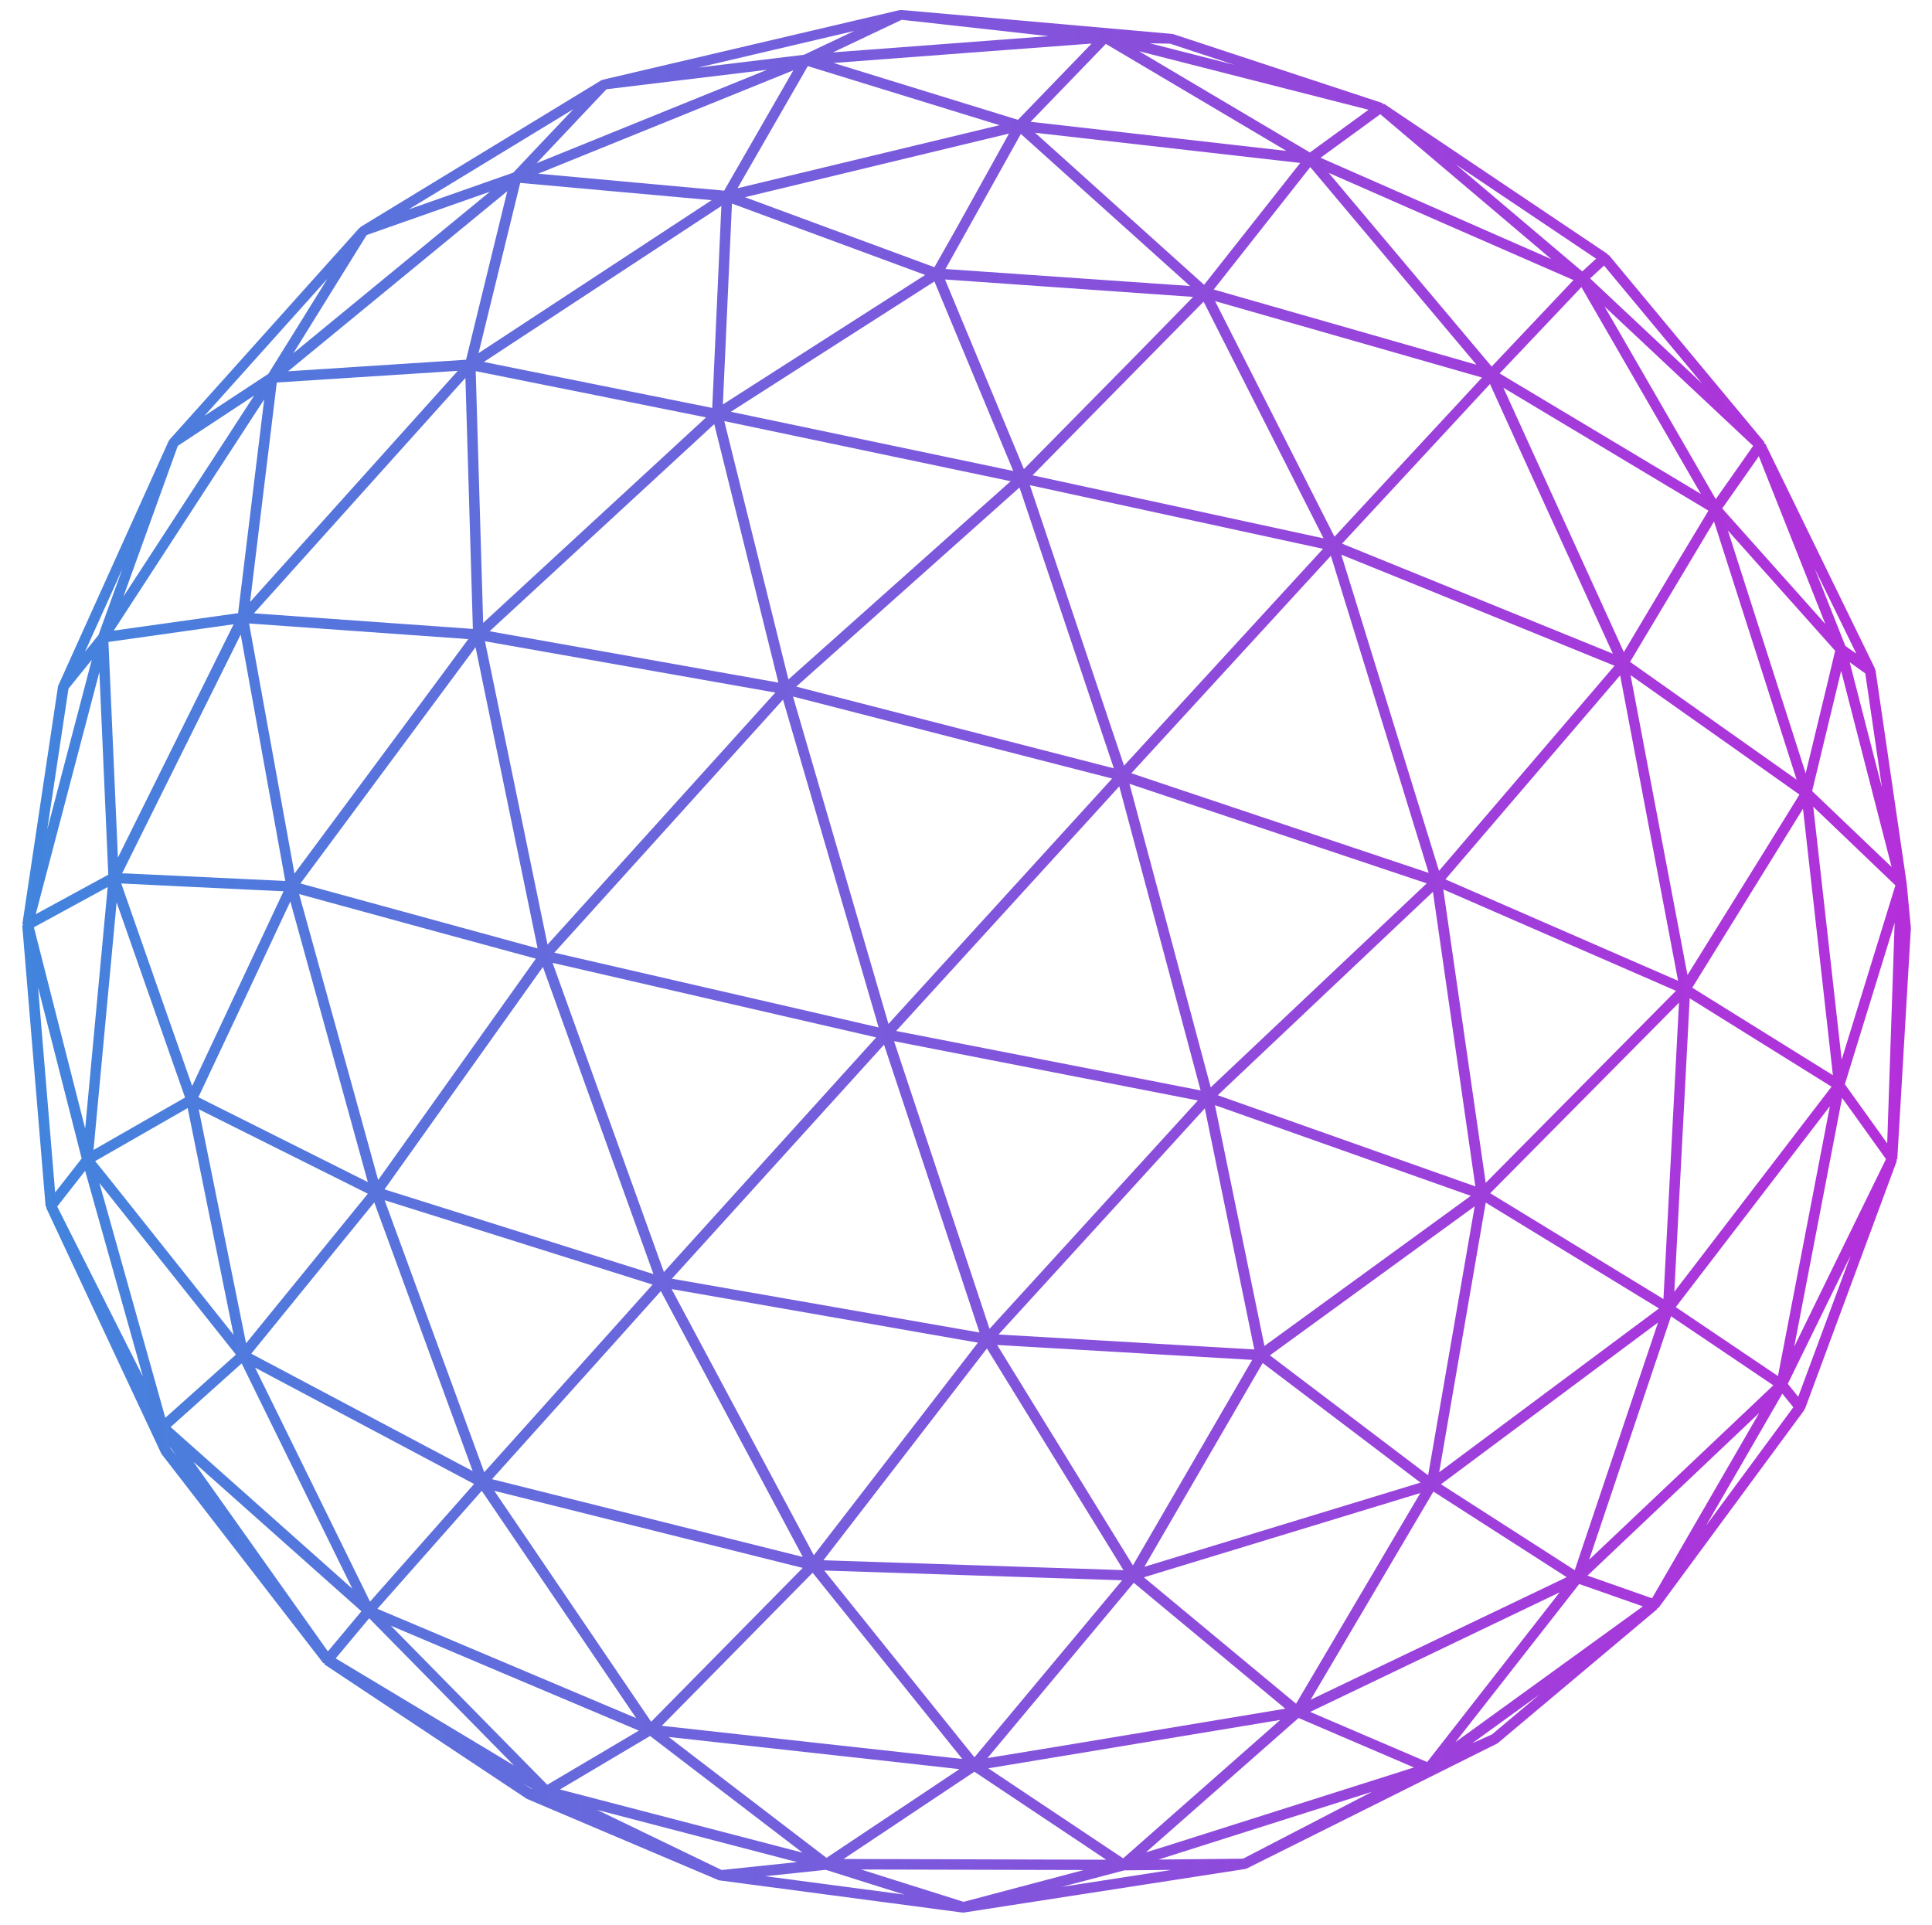 <?xml version="1.0" encoding="UTF-8"?>
<svg xmlns="http://www.w3.org/2000/svg" xmlns:xlink="http://www.w3.org/1999/xlink" viewBox="0 0 546.45 544.5">
  <defs>
    <style>.cls-1{fill:url(#Gradient_1);}.cls-2{isolation:isolate;}.cls-3{mask:url(#mask);}.cls-4{fill:url(#Gradient);}.cls-5{mix-blend-mode:color-dodge;}</style>
    <radialGradient id="Gradient_1" cx="1594.12" cy="961.93" r="286.74" gradientUnits="userSpaceOnUse">
      <stop offset="0.66" stop-color="#fff"></stop>
      <stop offset="0.69" stop-color="#f7f7f7"></stop>
      <stop offset="0.74" stop-color="#e2e2e2"></stop>
      <stop offset="0.79" stop-color="#bfbfbf"></stop>
      <stop offset="0.85" stop-color="#8e8e8e"></stop>
      <stop offset="0.92" stop-color="#505050"></stop>
      <stop offset="1" stop-color="#050505"></stop>
      <stop offset="1"></stop>
    </radialGradient>
    <mask id="mask" x="-13.33" y="-14.92" width="573.48" height="573.48" maskUnits="userSpaceOnUse">
      <g transform="translate(-1320.71 -690.11)">
        <circle class="cls-1" cx="1594.12" cy="961.93" r="286.74"></circle>
      </g>
    </mask>
    <linearGradient id="Gradient" x1="1327.05" y1="961.93" x2="1861.18" y2="961.93" gradientUnits="userSpaceOnUse">
      <stop offset="0" stop-color="#4185dd"></stop>
      <stop offset="0.29" stop-color="#6669dc"></stop>
      <stop offset="0.77" stop-color="#9e3fdb"></stop>
      <stop offset="1" stop-color="#b42fda"></stop>
    </linearGradient>
  </defs>
  <g class="cls-2">
    <g id="__1" data-name="????_1">
      <g class="cls-3">
        <path class="cls-4" d="M1857.23,1018h.11l3.84-65.27,0-.23h0L1860,940h-.21v0l.21,0-8.82-60.34-.22-.36.08-.07-31.09-63.73-.18.08h-.09l0-.27.1-.1-44-52.94-.3,0,0-.26-63.32-42.55-.07.09h-.34v-.07l.06-.19-59.32-19.55H1652v-.06l-76.34-6.75h0l-.45.08,0-.06-84,19.71v0l-.39.19,0-.06-68.11,41.49,0,.07-.31.25-.06,0-53.63,59.81,0,.06-.27.33h0l-31.15,69,0,0-.16.36-10.11,67.42.26,0-.12.26-.16,0,6.61,79.5.21.06,0,.44h0l32.37,69.12h0l.12.29,45.85,59.3.06,0h.28l0,.3,0,.06,57.34,38.08.25,0v.08l53.87,22.85v0l.38.07v0l68.56,9.08v0h.41v0l79.53-12.31v0l.43-.11h0l70.83-35.35h0l.29-.19,45.11-37.91-.11-.15V1145l.26-.1.1.07L1831,1089v-.33l.21,0,26-70.22-.07,0,0-.38Zm-28.86,66-2-2.47,17.79-36.34-14.84,40ZM1471.21,1196.1l-.2,0-2.5-1.66Zm-102.31-96.6,1.77,2.49h0l-1.75-2.25Zm30.52-308.18-2.81,4.53-18.08,11.89L1413.29,769Zm-14.21,22.06-29.59,45.46L1371,816.22,1392.59,802Zm309-78.65,16.9-12.31,48.4,41Zm122.36,81.5-2.19,3.13L1806,831.29l-14.79-25.62-16.67-28.87,25.18,23.62Zm1.59,2.9L1837,866.62l-29.17-32.69,10.07-14.35Zm38.43,132-2.1,62.38-1.67-2.34-10.31-14.38.62-2ZM1589.31,1216l-30-.08,37-24.68,37.29,24.89Zm248.36-333-6.24,25.85-22-68.68,30.34,34Zm-154.85,293.59-44.44,39.15-38.14-25.46,53.8-8.92ZM1450.59,1119l6.38-7.22,43.68,64.3-73.19-30.92Zm-.4-324-58.75,65.38L1399,798.3Zm388.09,208-14.69,76.32-28.9-19.5Zm-110,106.93,61.39-45.75-23.56,70.05Zm-273.48-.08-29.43,33.28-32.51-66.18Zm136.07-354.52L1585,765.69l-53.58-19.8,74.68-18Zm238.8,159.53-10.22,16.52L1798,965.89l-6.21-32.7-9.89-52.12,29.73,21Zm1,4,8.46,75.37-39.78-24.75,14.31-23.13ZM1726.14,1112l37.7,24.21-72.42,34.66,34.25-58.07Zm-38.85,60-10.54-8.75-32.51-27,78.2-23.84ZM1372.57,940.86l28.34,1.35-25.85,55.07-7.67-21.87L1355,940Zm71-57L1404,937.2l-12.84-70.74,62,4.42Zm351.17,86.5-53.81,54.32-12-83,10.19,4.44ZM1459.19,868.66l63.54-58.59,18.14,73.11-18.2-3.24Zm49.3,181.25L1477,962.45l64.74,14.92,26.8,6.17L1512,1046Zm92.1,16.06-27-81.36,85.93,16.77-14.4,15.79Zm34.68-155.65L1572,979.72l-27-92.6Zm-89.35-26L1609.07,828l26.68,79.43Zm82.18,38.3,9.19-10.09,23,86L1578,982.46l-3.82-.74Zm9.38,107.32,24-26.33,14,68.19-72.34-4.23Zm2.69-118.13,84.08,28.16-61.1,57.7Zm-1.54-5.13L1612,827.34l82.92,18ZM1542.18,888l18.37,63,8.67,29.71-11.86-2.74-79.86-18.4Zm122.17,114.7,72.36,25.65-58.36,42.46Zm60.44-65.7-37.09-12.42-47-15.76,56.44-61.51,17.57,56.91Zm-181.08-54.71-18.14-73.07,81,17Zm-68.14,75-17.69-85.8L1540,886Zm95.18,28.31,12,36.16,15,45.24-87-15.21Zm104.13,89.15-33.74,58.13-38.4-62.35Zm-9.74-74.86L1726,942.36l12,83.32Zm-235.68,26.63,44.81-62.91,31.26,86.87-10.09-3.18Zm170.39,45,38.62,62.7-84.87-2.79Zm78,4.12,22.2,16.82,22.43,17-78.09,23.81Zm27.51,17.13-25.47-19.3,57.92-42.15-13.17,76.07Zm24.17-153.93,49.42-57.71,16.39,86.39Zm47.83-60.42-49.64,58L1700.09,847l24.69,10Zm-79.2-36.5-33.78-66.64,75.5,21.62-31.62,34.11Zm-3.09.46-82.32-17.83,48.39-49.12,21.31,42.06Zm-53.61-51.2-31.15,31.61L1588,769.16l70.18,4.93ZM1585,769.72l22.3,53.6-61-12.79-18.88-3.95,46.74-29.92ZM1472.27,961.27l-44.6,62.61L1405.32,943l39.59,10.83Zm-69.44-16.18,3.13,11.32,18.79,68.05-47.93-24,13-27.6Zm102.46,108.37-47.62,53.07-28.17-76.94Zm-11.43,17.18,13.76-15.34,40.16,75.19-87.91-22Zm16.81-15.92,86.64,15.16L1550.89,1130l-24.34-45.57Zm127.42,82.38-41.77,50.06-42.48-52.83ZM1795.6,973.72l-4.4,83.82-49-29.93ZM1776.89,875l-76.59-31.12,41.84-45.15,11,24.22ZM1588.13,766.2,1609.45,728l47.84,43Zm-26.9,15.22-36.06,23.08,2.57-56.81,54.65,20.19Zm-37.43-12.18-1.64,36.25-64.6-13,67.18-44.11Zm-3.38,38.93-63.05,58.13-2.11-71.21,33.61,6.74Zm-65.21,65,17.56,85.19L1405.68,940l30.57-41.25Zm-53.81,66.12-45.16-2.14-1,0,33.55-67.56Zm12.42,83,10.93,5.46-32.2,39.55-2.24,2.75-13.39-66.19Zm12.75,7.92,27.84,76L1391.77,1073Zm314.37.06,49,29.93-62.17,46.33Zm57.69-57.79,40.12,25-44.47,58Zm-4.44-121.74L1780,874.55l-34.07-74.77,58,34.77ZM1664,772l27.31-34.63,47,55.9Zm24.47-35.8-27.19,34.46-47.8-43ZM1454.46,868l-61.93-4.41L1452.35,797Zm70.21,293.23,25.88-26.27,42.34,52.67-85-9.38Zm304.2-250.6-47.11-33.31,23.75-39.71,20.22,63.2Zm-84-114.9L1768,771.32l33.79,58.5Zm-141.45-70.21-10.7,2.57-63.41,15.26,19.88-34.54ZM1456.06,790l11.79-48.15,54.13,4.88Zm-102,142.68-2.68-61,35.41-5Zm-6.43,85.85,26.16-15,5.49,27.14,7.5,37-36.15-45.43Zm112.88,93.25,87.24,21.81-42.87,43.51-35-51.54ZM1600,1187.38l41.38-49.58,42.87,35.61-60.09,10Zm161.84-46.88-37.47,48-33.09-14.18Zm31.51-78.08,13.15,8.87,15.78,10.65-52.09,49.33Zm40.22-144.13,23.24,22.24-15.2,49.3Zm-149-185.5-72.36-8.23,7.52-7.78,13.76-14.25,16.65,9.86Zm-55.1-30.36L1608.63,724l-52.17-16.08,37.94-2.86Zm-176.93,89.43-50.35,3.27,62-50.94Zm-64.48,71.68-35.18,4.94,42.56-65.41Zm-34.37,81.79,8.76,25,10.6,30.21-25.89,14.83,6.3-67.49Zm13.78,145.8-18.64-66.4,38.61,48.53-14.2,12.71Zm97.29,73,36.64,15.48-12.36,7.32-13.54,8-44.25-45Zm39.82,17,43.11,33-68.61-17.87Zm5.24.28,64.36,7.1,17.9,2-37.6,25.09-24.56-18.79Zm257.56-43.26,18,6.32-53,38.39Zm65.88-224.28,8.2-34,14.28,55.47Zm-67.51-144.54-23.13,24.46L1696.52,739l32.35,14.21Zm-74.55-36.1-48.32-28.63,64.91,16.56Zm-115.39-37.51,15.79,1.75,25.69,2.86-29,2.19-32,2.41,19.25-9.12ZM1545.1,710,1527,741.47l-1.47,2.56-8.76-.79-43.84-4,12.69-5.14Zm-141.41,80,20.73-33.41,34.86-12.26Zm-54.87,90.18,1.09,24.78,1.43,32.56-8,4.35-12.52,6.82Zm-13,69.2,15.35-8.37-4.22,45.22-2.15,23.09-14.5-56.93Zm33.15,144.37,20.09-18,31.31,63.73-24.45-21.76Zm56.16,54.09,31.29,31.8,9.66,9.82-50.42-30.28Zm202.12,71.2-34,9-29-9.15Zm17.57-5,43.18-38,15.74,6.75,16.89,7.24-70.51,22.38Zm126.37-77.76-1.47-.51,48.56-46-30.3,52.41Zm57-65.26,13.54-70.37,2.9,4,9.52,13.3-14.52,29.66Zm15.71-197.32-1.25-.9-6.53-16.5-2.1-5.31,11.74,24ZM1492.26,715.35l45.4-5.5-27.85,11.29-37.34,15.14,16.06-17ZM1346.68,876.71l-12.6,48,6-39.81Zm-1.89,144.57,16.34,58.21-24.24-48.11,7.27-9.3Zm30.64,82.31,24.37,21.69,23.13,20.58-8.59,10.28-.89,1.06-29.21-41.2Zm170.73,113.21-21.33,2.24-35.21-17Zm76.73,6.51,15.81-4.17,13.37-.13-31.12,4.81Zm85.92-26.41-36.52,18.94-23.91.24Zm28.34-13.74,18.95-13.73-13.4,11.27Zm114.21-276.67-7.48-29.07,4.41,3.17,4.72,32.29Zm-49.23-107.9-31.67-29.72.37-.35,3.57-3.29,25.14,30.24Zm-33.89-31.71L1766,765l-33.48-28.35,39.64,26.63Zm-98.42-58.43-23.88-6.09,5.71.1,5.11,1.69Zm-115.63-5.73-6.07,2.88-30,3.64,44.24-10.38ZM1482.87,721l-9.49,10-7.5,7.94-29.61,10.41,4-2.43Zm-127.54,130-5.58,15.45-1.19,3.29-3.81,4.71,8.58-19Zm-11.52,166.79-6.38,8.16-1.13,1.44-4.82-58Zm193.34,203,17.13-1.8,13.13,4.15,9.06,2.85-24-3.18ZM1816.34,1099l8.49-14.69,3.11,3.84-24.7,33.5Z" transform="translate(-1320.71 -690.11)"></path>
      </g>
      <image class="cls-5" width="2278" height="2270" transform="translate(-0.23 -0.11) scale(0.24)"></image>
    </g>
  </g>
</svg>
